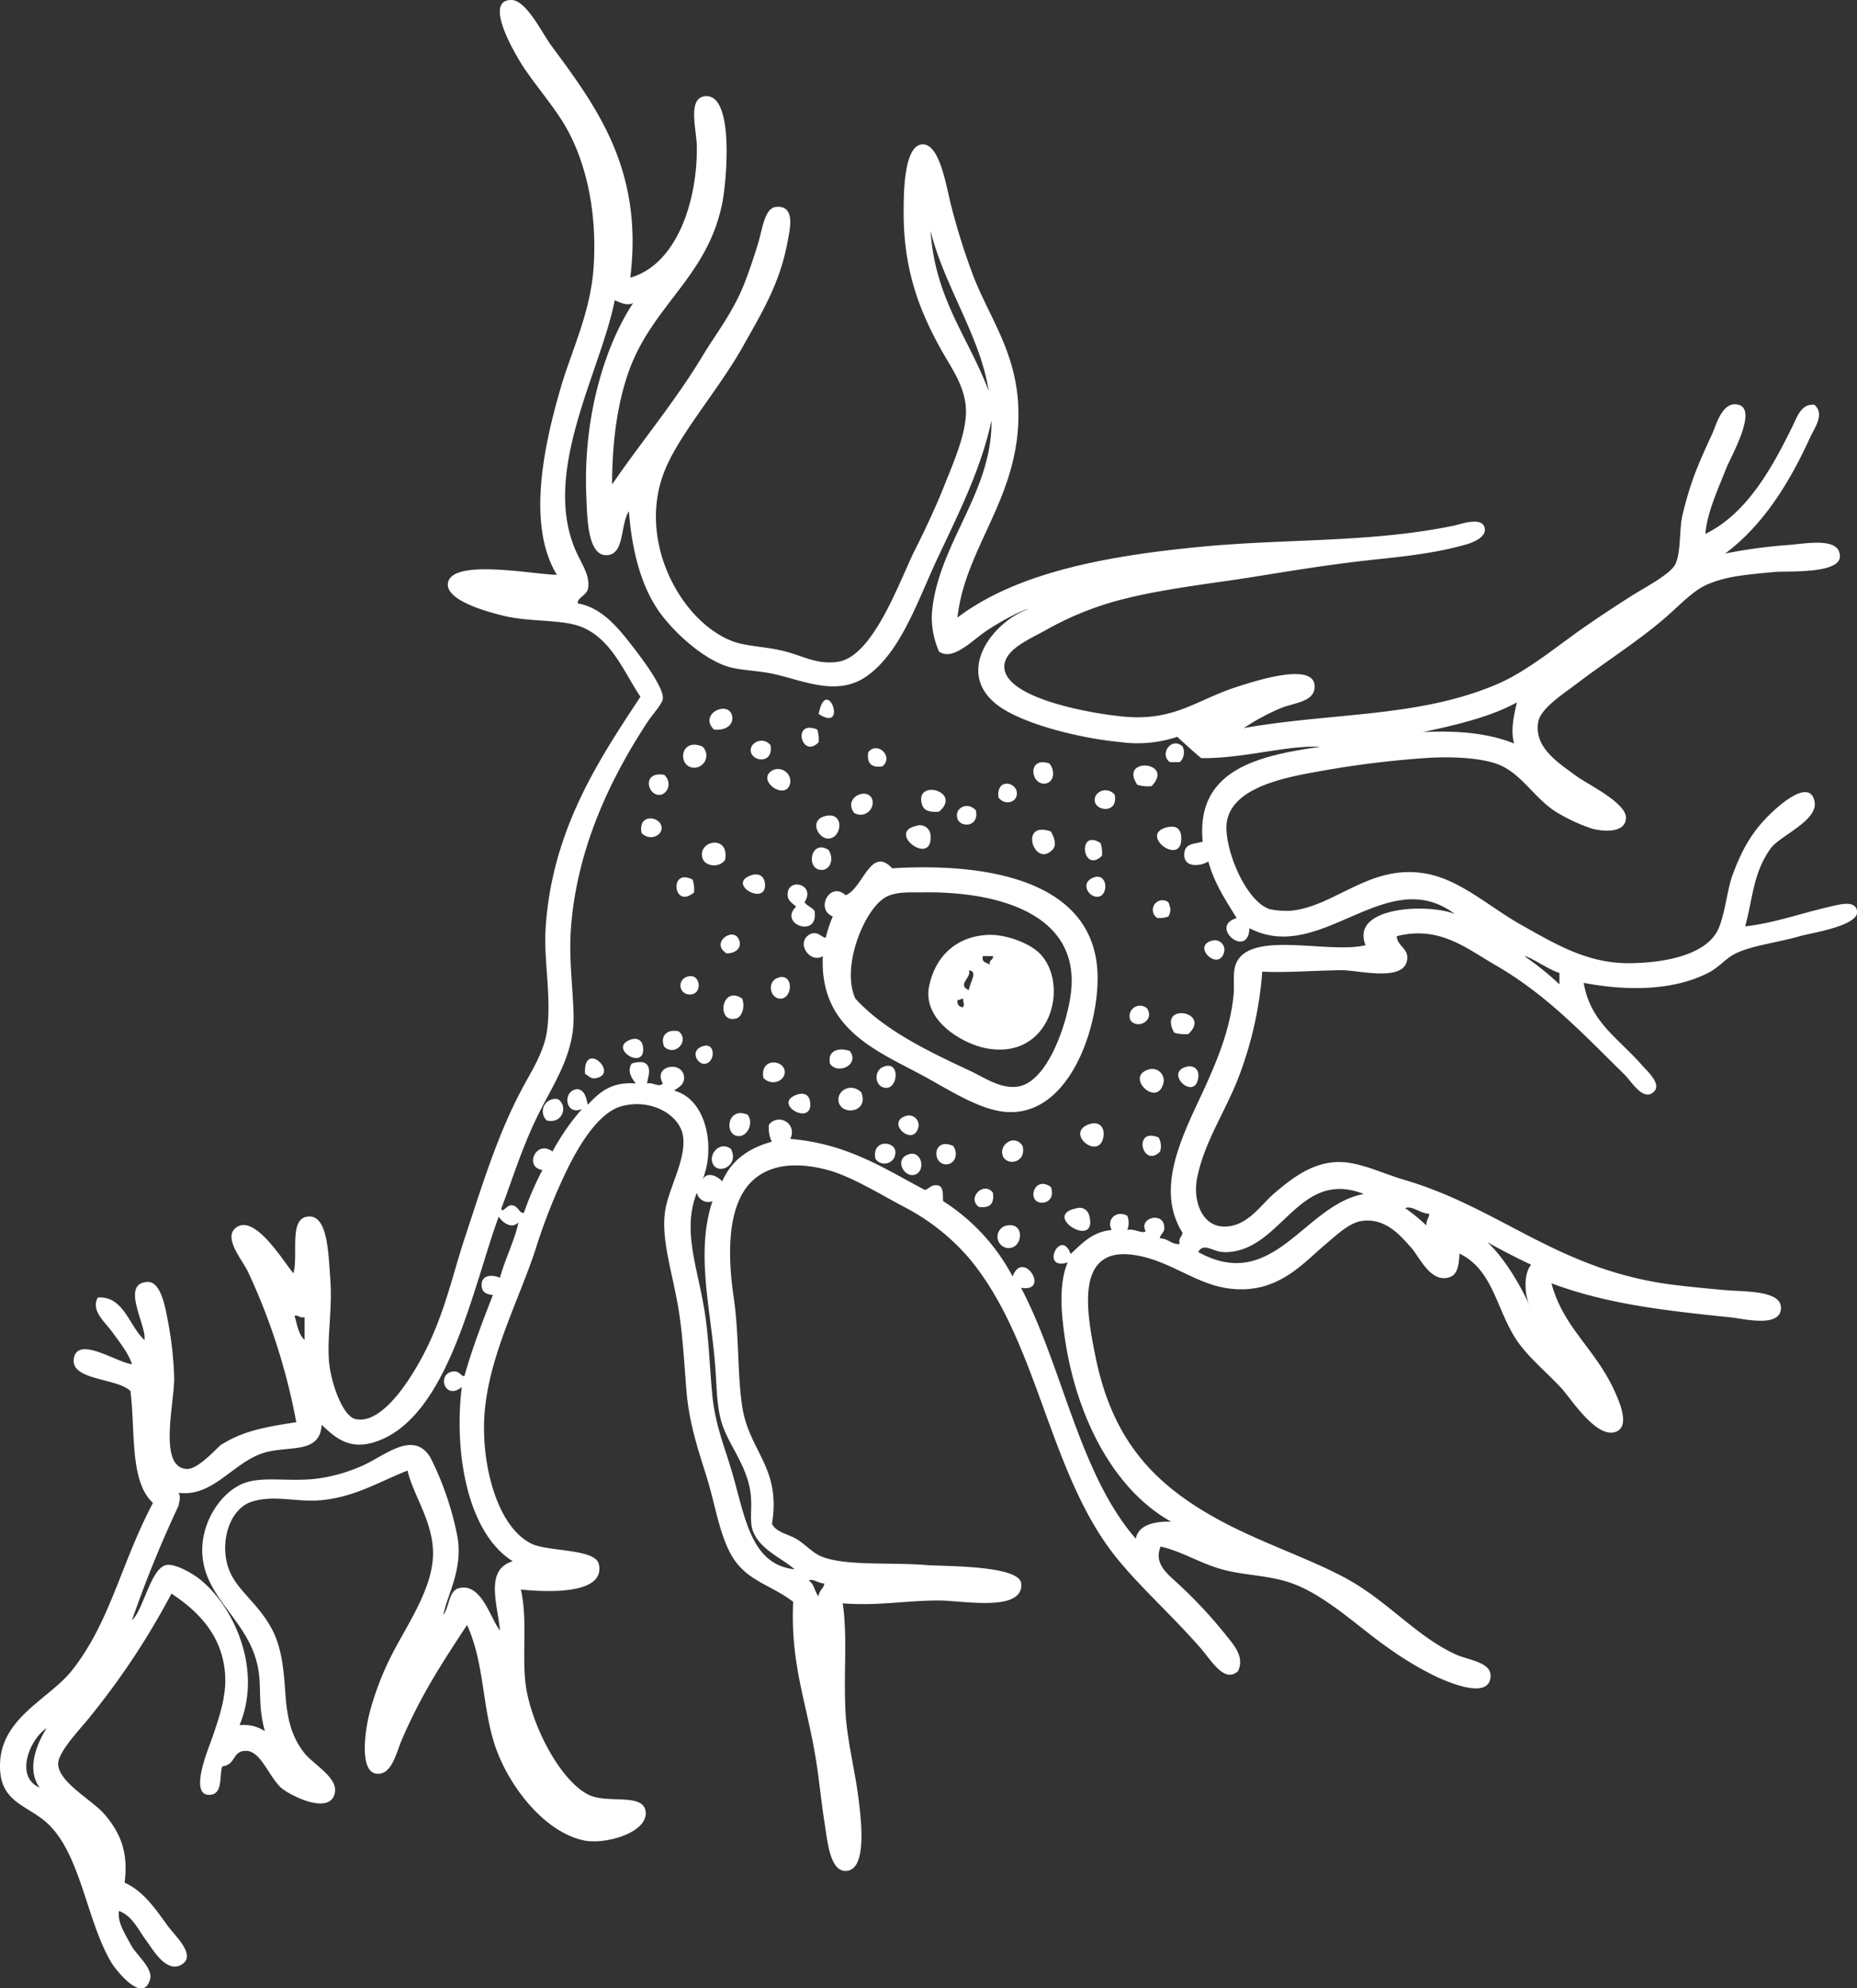 <?xml version="1.0" encoding="UTF-8"?> <svg xmlns="http://www.w3.org/2000/svg" viewBox="0 0 370.12 396.25"><rect x="0" y="0" width="370.12" height="396.25" fill="#333333" stroke="none"/><defs><style>.cls-1{fill:#fff;fill-rule:evenodd;}</style></defs><g id="Слой_2" data-name="Слой 2"><g id="Слой_1-2" data-name="Слой 1"><path class="cls-1" d="M163.16,142.28c1.61-8.08,6,3.94,0,0Z"></path><path class="cls-1" d="M142.28,145.38c-3.17-3.22,3.19-6,3.67-2.54C146.16,144.38,144.74,145.67,142.28,145.38Z"></path><path class="cls-1" d="M162.88,145.38a5.89,5.89,0,0,1,.28,2.54C159.78,151.4,157.74,143.29,162.88,145.38Z"></path><path class="cls-1" d="M153.57,148.49c.67,3.89-3.8,3.34-3.95,1.12C149.5,147.94,152.07,146.7,153.57,148.49Z"></path><path class="cls-1" d="M235.71,148.77a2.73,2.73,0,0,1-.55,3.11h-2C231,150.27,233.53,146.72,235.71,148.77Z"></path><path class="cls-1" d="M140,148.77a2.44,2.44,0,0,1-1.7,4.23C135,152.86,135.46,146.9,140,148.77Z"></path><path class="cls-1" d="M175.87,152.72c-2.21.33-3.15-.62-2.82-2.82C174.92,147.59,178.21,150.87,175.87,152.72Z"></path><path class="cls-1" d="M209.18,152.16c1.19,1.48.89,3.74-.84,4C205.33,156.47,204.72,150.61,209.18,152.16Z"></path><path class="cls-1" d="M229.51,156.67a7.09,7.09,0,0,1-2.83-.28C222.89,150.77,234.3,151.74,229.51,156.67Z"></path><path class="cls-1" d="M153.86,153.57a2.46,2.46,0,0,1,3.66,2.26C157,159.91,150.57,155.65,153.86,153.57Z"></path><path class="cls-1" d="M132.4,154.41c1.56,1.45.78,3.78-.85,4C129,158.64,127.86,153.62,132.4,154.41Z"></path><path class="cls-1" d="M199,158.93c-.45-4,3.67-3.09,3.68-.85C202.7,159.93,200.31,160.63,199,158.93Z"></path><path class="cls-1" d="M187.17,161.75c-2.16.19-3.06-.32-3.4-1.41C182.18,155.11,191.9,157.69,187.17,161.75Z"></path><path class="cls-1" d="M222.17,158.36c.74,3.73-3.55,3.35-3.95,1.42S220.57,156.52,222.17,158.36Z"></path><path class="cls-1" d="M170.23,162c-2.3-3.19,2.91-5.32,3.66-2.54A2.43,2.43,0,0,1,170.23,162Z"></path><path class="cls-1" d="M194.5,161.47c.73,3.4-3.07,3.5-3.67,1.7C190.13,161.05,192.8,159.62,194.5,161.47Z"></path><path class="cls-1" d="M164.59,162.6c3.75-.86,3.28,4.39.55,4.52C163.1,167.21,161.09,163.4,164.59,162.6Z"></path><path class="cls-1" d="M127.87,166c-.78-4,3.82-3.36,4-1.13C132,166.57,129.44,167.69,127.87,166Z"></path><path class="cls-1" d="M182.64,164.58a2.11,2.11,0,0,1,2.83,2C185.86,172.81,176.57,165.92,182.64,164.58Z"></path><path class="cls-1" d="M232.61,164.86c1.48-.36,2.73,0,2.83,2C235.71,173,226.72,166.27,232.61,164.86Z"></path><path class="cls-1" d="M209.46,165.7c.66,1.23,1.25,2.7.29,3.67C206.1,173.09,203,163.39,209.46,165.7Z"></path><path class="cls-1" d="M219.35,168a6.24,6.24,0,0,1,.28,2.55C215.77,174.27,214.6,165,219.35,168Z"></path><path class="cls-1" d="M144.53,171.35c-1.19,1.7-4,1.31-4.5-.28C138.88,167.5,145.45,166.2,144.53,171.35Z"></path><path class="cls-1" d="M165.14,169.37c1.19,1.84.32,4-1.4,4C160.53,173.33,161.53,167.11,165.14,169.37Z"></path><path class="cls-1" d="M164,190.54c-2.59,1.65-5.76-3-2.25-4.51,1.53-.31,1.77.67,2.83.85a26.67,26.67,0,0,1,1.4-4.24c-3.56-1.44-.53-7.11,2.55-4.23,3.48-1.32,5-10,9.3-5.37,18.95-1.16,41,2.37,40.94,22-.06,10.82-6.09,27.57-18.36,26.54-5.51-.46-11.78-4.75-17.2-7.62C174.07,209.13,163.32,204.62,164,190.54Zm29.36,22.87c2.9,1.35,6.09,3.68,9.6,3.11,5.86-1,9.65-12.38,10.45-18.35,2.23-16.75-15.95-20.7-30.2-20.32-1.19,0-4.44-.21-6.5.84-4.39,2.23-9.17,14.07-6.21,20.33C176.22,205.29,184.94,209.48,193.37,213.41Z"></path><path class="cls-1" d="M149.62,174.46c1.66-.61,2.65.24,2.82,1.41C153.14,180.86,144.67,176.25,149.62,174.46Z"></path><path class="cls-1" d="M138.05,175.3a6.24,6.24,0,0,1,.28,2.55C134.15,181.37,133.3,172.78,138.05,175.3Z"></path><path class="cls-1" d="M217.65,175c3.06-1.46,3.4,3.2,1.4,3.67C217.22,179.12,215.2,176.2,217.65,175Z"></path><path class="cls-1" d="M160.35,179.82c.51.71,1.46,1,2,1.69.91,5.63-7.34,2.65-3.66-.84-.9-.77-1.66-1.19-1.7-2.26C156.82,174.73,162.72,176.16,160.35,179.82Z"></path><path class="cls-1" d="M232.89,179.82c.45,1.28.55,1.65,0,2.82a5.17,5.17,0,0,1-2.26.28A1.92,1.92,0,1,1,232.89,179.82Z"></path><path class="cls-1" d="M144.82,190c-3.45-2.12,1.58-5.62,2.54-2.54C147.82,188.88,146.68,190,144.82,190Z"></path><path class="cls-1" d="M241.65,187.44a1.91,1.91,0,0,1,2.26,2.54C242.67,193.58,237.43,188.44,241.65,187.44Z"></path><path class="cls-1" d="M136.63,194.78c3.08-1.46,3.7,3.75.57,3.39A1.79,1.79,0,0,1,136.63,194.78Z"></path><path class="cls-1" d="M155.26,194.78c3-.75,2.69,4.25.29,4.24C153.37,199,152.76,195.42,155.26,194.78Z"></path><path class="cls-1" d="M147.93,199c.61,1.66-.05,3.63-1.14,3.95C142.72,204.16,143.68,196.16,147.93,199Z"></path><path class="cls-1" d="M228.66,201c1.51,2.49-2.09,4.22-3.38,2.26A2.08,2.08,0,0,1,228.66,201Z"></path><path class="cls-1" d="M236.85,206.07a7.09,7.09,0,0,1-2.83-.28C230.68,199.66,241.64,201.59,236.85,206.07Z"></path><path class="cls-1" d="M135.23,205.51c2.32,1.75-.58,5.17-2.83,3.1C131.51,206.66,132.77,205,135.23,205.51Z"></path><path class="cls-1" d="M125.62,207.2c1.27-.47,2.37,0,2.54,1.41C128.77,213.64,121.05,208.88,125.62,207.2Z"></path><path class="cls-1" d="M139.74,208.61c3.08-1.36,2.91,3.45.56,3.39C139,212,137.59,209.57,139.74,208.61Z"></path><path class="cls-1" d="M169.39,209.46c2,2.73-2.39,4.78-3.95,2.54C164.77,209.24,167.39,208.69,169.39,209.46Z"></path><path class="cls-1" d="M116.6,214c-.37-6.92,6.86-.11,2.25.85C117.66,215.07,117.54,214.49,116.6,214Z"></path><path class="cls-1" d="M152.16,214.83c-.76-4,3.93-3.74,4.24-1.42C156.64,215.33,153.9,216.6,152.16,214.83Z"></path><path class="cls-1" d="M176.15,212.56c3.25-1.2,2.86,4.16.57,4.24S173.88,213.41,176.15,212.56Z"></path><path class="cls-1" d="M236.56,212.56c1.12-.27,2.56.32,2.26,2.27C238.1,219.55,231.87,213.72,236.56,212.56Z"></path><path class="cls-1" d="M228.94,213.13a2.3,2.3,0,0,1,2.82,3.1C230.36,220.51,224.2,214.54,228.94,213.13Z"></path><path class="cls-1" d="M171.64,217.65c1.7,4.13-4.17,4.83-4.53,1.69C166.89,217.27,169.62,215.73,171.64,217.65Z"></path><path class="cls-1" d="M158.66,218.21c1.42-.56,2.62-.18,2.81,1.41C162.09,224.61,153.88,220.07,158.66,218.21Z"></path><path class="cls-1" d="M111.22,219.06c2,1.26,1,5-2.25,4.23A2.48,2.48,0,0,1,111.22,219.06Z"></path><path class="cls-1" d="M149.06,222.17c1.21,1.82-.18,4.43-2,4.23C144.24,226.08,145,220.37,149.06,222.17Z"></path><path class="cls-1" d="M180.39,222.45a1.93,1.93,0,0,1,2.54,2.54C181.77,228.36,176.68,223.81,180.39,222.45Z"></path><path class="cls-1" d="M216.8,224.14c2.19-.92,3.52.44,3.1,2.54C219,231.23,212.38,226,216.8,224.14Z"></path><path class="cls-1" d="M230.92,226.68a3.48,3.48,0,0,1,.29,2.82C227.69,233,225.69,224.53,230.92,226.68Z"></path><path class="cls-1" d="M203.82,228.37c.81,3.47-3.19,4-3.95,2C199,228.08,202.23,225.87,203.82,228.37Z"></path><path class="cls-1" d="M174.47,230.91c-.71-3.68,3.44-3.61,3.94-1.69A2.18,2.18,0,0,1,174.47,230.91Z"></path><path class="cls-1" d="M190,228.37c1.16,1.83.16,3.67-1.42,3.67C185.68,232,185.87,226.53,190,228.37Z"></path><path class="cls-1" d="M145.67,228.94c1.8,3.4-2.68,5.4-3.67,2.82C141.27,229.87,143.53,227.35,145.67,228.94Z"></path><path class="cls-1" d="M181,230.07c2.69-1,3.6,3.21,1.42,4S178.16,231.06,181,230.07Z"></path><path class="cls-1" d="M209.46,236.56c.74,2.06-.56,3.25-2,3.11C204.58,239.36,206.19,234.16,209.46,236.56Z"></path><path class="cls-1" d="M197.9,237.69q.48,3.31-2.83,2.82C192.68,238.71,196.08,235.3,197.9,237.69Z"></path><path class="cls-1" d="M214.55,240.8a1.94,1.94,0,0,1,2.53,1.41C219,249.24,207.34,242.23,214.55,240.8Z"></path><path class="cls-1" d="M201,244.19c3.37-.43,2.82,4.89-.28,4.51A2.27,2.27,0,0,1,201,244.19Z"></path><path class="cls-1" d="M125.62,55.33c9.19-2.59,13.35-15.06,13.27-26,0-3.32-2-9.86,1.69-10.16,5.82-.47,4.23,16.93,3.4,21.17-2.9,14.79-13.85,20.34-18.63,33.59C123,80.52,122,88.26,122,96.55c5.42-8,12.52-16.45,18.08-25.7,2.55-4.26,5.86-8.36,8.18-14.11.82-2.05,1.85-5,2.82-8.19.91-2.94,1.28-7.16,3.68-7.33,3.86-.28,2.65,4.55,2.25,6.77-1.56,8.58-5.24,14.43-9,21.17C143,78,135.27,86.65,132.4,94c-5.51,14.06,3.55,30.18,13.83,33.87,2.8,1,6.88,1,10.45,2,3.36.87,6.31,2.66,10.43,2,7.06-1.18,12.29-16.41,15.26-22.3,2.27-4.52,4.27-8.84,5.92-13,1.73-4.36,4.41-10.35,4.23-15s-2.92-8.23-5.08-12.14c-4-7.22-7.37-15.44-7.33-27.09,0-3.67,0-13.26,3.66-13.56s4.89,8.93,5.94,12.71a130.26,130.26,0,0,0,4.51,14.11c3.68,9,9.12,15.93,8.75,28.23-.48,16-10.62,25.56-12.14,39.24,11.48-8.67,28.47-12.19,48.55-14.11,17.27-1.66,33.83-.76,50.55-4.24,1.1-.23,5.21-1.76,5.92.28.85,2.48-3.9,3.58-4.25,3.67-6.73,1.88-14,2.41-20,3.11-10.8,1.26-19,2.83-26.82,3.95-7.5,1.08-18.07,2.45-25.7,5.08a62.41,62.41,0,0,0-10.71,4.8c-3.09,1.74-8,3.72-8.19,7.06-.33,6.53,17.69,9.61,24,10.16,10,.87,14.37-3.4,22.3-5.93,2.77-.88,15.25-5.14,15.53-.28.19,3.29-4,3.37-6.78,4.52a44.76,44.76,0,0,0-7.33,3.95c17.78-3.13,34.94-2.07,50.52-8.76,6.25-2.67,12.42-8,18.08-11.85,2.53-1.75,5.65-3.82,9-5.93,2.55-1.59,7.59-4.22,8.46-6.21,1.13-2.57.68-6.91,1.42-9.88,1.59-6.44,2.79-9.3,5.92-16.09.69-1.48,2-6.77,5.37-5.65,3.56,1.19-1.79,10.53-2.54,12.43-1.82,4.61-3.85,8.92-4.24,13.26,8.12-4,13.1-12.67,17.51-21.74.77-1.57,1.64-4.29,4.24-4,2.11,1.89,0,4.61-.86,6.5-4.11,9-9.28,17.41-16.93,23.14a102.92,102.92,0,0,1,12.41-1.69c3.83-.29,10.47-1.65,10.45,2.26,0,3.55-10.59,2.88-13,3.1-5.81.56-9.59.83-13.55,2.55-2.8,1.21-5.77,4.47-8.48,6.77-5.28,4.53-11.21,8.24-17.49,13-2.89,2.18-7.19,4.95-7.62,7.63-.84,5.1,4.1,8.12,7.62,10.73,2.26,1.67,10.14,5.39,9.88,8.47s-4.89,2.52-6.78,2a35.12,35.12,0,0,1-6.77-3.1c-4.8-2.81-7.3-8.21-12.43-9.88-3-1-7.85-1.43-13.26-1.13a192.9,192.9,0,0,0-22.58,2.82c-7.62,1.33-17.46,3.64-17.8,10.73-.23,5.13,4,15.29,8.76,16.65a18,18,0,0,0,4,.28c8.95-.81,16-9.62,27.38-7.33,6.66,1.33,12.46,6.7,18.63,10.16,6.51,3.64,12.94,7.59,21.18,7.62,7.6,0,15.74-1.73,18.06-6.77,1.35-2.95,1.79-7.91,2.83-10.73,2.18-5.94,4.52-9.76,9.31-13.84,1.23-1,6.24-5.14,7.07-.84.71,3.78-7,6.83-8.76,9.31-3.54,5-3.47,9.65-5.08,15.53,5.82-.65,11.19-2.64,17.21-4,1.77-.39,4.64-1.2,5.09.84.68,3.05-9.33,4.51-11.29,5.08-4.69,1.37-10,1.91-13.27,3.67-1.69.92-3.09,2.66-5.09,3.67-7.5,3.84-17.16,3.47-24.83,2,1.31,7.81,6.82,10.94,11.58,16.37,1.15,1.33,4.42,4.1,2,5.65-2,1.22-4.25-2.57-5.37-3.67-8.41-8.23-15.55-16-26-22-5.81-3.37-11.05-7.78-19.48-5.65.11,2.11,2.66,2.43,2,5.08-1.05,4-9.85,1.66-13,1.7-5.34.06-11.51.54-15.8.28a74,74,0,0,1-5.09,22c-2.69,6.55-6.57,12.35-7.9,19.19-.85,4.36.89,9.36,5.08,9.6,4.77.28,7.6-4.28,10.17-6.49,4.09-3.52,8.82-7.14,15-6.21,3.65.55,7.29,2.3,11,3.39,18.69,5.48,29.86,17.19,51.39,20.61,3.07.49,9.37,1.11,13,1.41s10.61.06,10.73,3.38c.14,4.29-7.65,2.23-10.17,2-13.91-1.4-24.93-2.79-35.57-6.77,2.41,9,8.81,13,12.7,21.74,1,2.25,3,6.93,0,7.9-3.86,1.24-8.91-6.8-10.73-8.75-3.21-3.47-7-6.44-9.3-10.17-3.77-6.12-4.45-13.42-11-16.65-.12,3-.63,4.4-2.26,4.8-3.61.89-5.72-4.13-7.33-5.93-2.22-2.49-5.12-6-9.88-5.36-2.56.34-5.5,3.21-7.06,4.51-4.61,3.84-9.57,10-18.92,9-7.07-.69-12.3-5.83-19.75-6.78-11.67-1.49-9,12.06-7.34,20.33,3.34,16.45,11.45,25.22,24,32.18,8.5,4.72,17.94,7.72,25.69,11.85,8.45,4.52,14.1,11.59,22,15.24,2.57,1.2,7,1.53,7.05,4.24,0,4.7-7.36,1.83-10.73.29a64.75,64.75,0,0,1-9.88-5.93c-5.44-3.76-12.17-10.27-18.92-12.7-4.61-1.68-9.66-1.56-14.11-2.83s-7.86-3.54-12.13-4.52c-1.38,3.31,1.27,5.38,3.1,7.06A92.53,92.53,0,0,1,244.46,326c1.36,1.7,3.7,4.23,2.27,7.06-2.67,2.38-5.2-2-7.35-4.51-5.4-6.23-11.53-11.68-16.36-17.51-14.18-17-15.86-44-30.21-60.69a43.46,43.46,0,0,0-12.7-9.88c-5-2.66-10.54-6.09-15.25-7.34-8-2.11-14.59-.56-17.5,5.93-2.31,5.13-2.16,12.48-1.13,19.48,1.1,7.36.71,15.31,1.7,21.74,1.36,9,7.79,12.12,5.93,23.42,1,1.8,3.33,2,5.08,3.12s3.07,2.68,4.8,3.37c4.74,1.93,13.66,1.12,20.88,1.7,3.38.28,18.58,0,18.92,3.68.51,5.77-11.71,3.4-16.37,3.38-6.6,0-12.2,1.12-19.21.57,1,6.71.12,14,.58,22,.3,5.19,1.89,11.53,2.54,16.65.44,3.68,2,14.65-2.54,14.68-3.17,0-3.63-6-4.24-9.87s-1.09-8.71-1.69-12.42c-1.86-11.39-5.1-18.86-4.52-31.34-4.3-3.34-9.17-4.1-12.14-9-2.53-4.21-3.37-10.27-5.08-15.8-1.62-5.22-3.4-10.32-4-16.66-.51-5.86-.77-12.63-2-18.91-1.25-6.51-3.14-12.56-2.26-17.78.78-4.64,4.53-10.69,3.4-15.25-1-3.84-6.4-6.94-12.15-5.36-4.59,1.26-8.44,7.8-10.73,12.42a116.52,116.52,0,0,0-6.48,16.37c-3.66,11-10.22,23-10.18,35.29,0,9.46,3.24,20.19,9.6,23.16,3.36,1.53,12.59.94,13.28,4,1.38,6.08-10.13,5.62-15.53,5.07,1.29,5.78.3,12.16.85,18.06.74,8,6.76,20,12.71,22.87,3.65,1.76,10.61-.36,11.27,3.11.83,4.33-8,6.91-12.41,5.93-7.71-1.71-14.72-10.59-17.5-18.63-2.64-7.63-2.15-16.62-5.65-24.28-4.7,7.16-9.11,13.78-13,22.87-1.15,2.66-2,7.15-5.09,6.76-3.27-.41-2.36-8-1.41-11.85a57.52,57.52,0,0,1,3.95-10.73c3-6.27,8.53-13.65,8.76-20.88.2-6.5-3.86-11.81-5.08-16.93-5.82,2.27-10.58,5.35-17.51,5.92-4.64.37-9.21-1.13-13.55.28-4.82,1.57-6.8,9.3-4,14.68,1.92,3.61,5.66,6.07,8.19,11,2,4,2.24,8.69,2.54,12.71.36,5,1.25,8.4,3.67,11.57,1.76,2.3,6.69,4.9,6.2,7.91-.73,4.72-8.68.86-10.72-.85C53.55,354,52,349,49.12,348.92s-2,2.73-4.8,3.1c-.64,1.38.19,5.33-2.25,5.64-4.61.61-.6-9,0-10.71,1.47-4.21,2.92-8.38,2.83-12.44-.21-8.43-5.49-13.48-10.73-16.93A150.23,150.23,0,0,1,17.23,343c-1.6,1.91-5.67,6.31-5.64,8.46,0,3.74,6.88,7.28,9.3,10.17,3.08,3.63,4.73,7.45,3.95,13.55,3.56,1.63,5.76,4.67,8.48,8.46,1.52,2.14,6,6.07,2.82,7.9-2.94,1.68-5.58-2.87-6.77-4.51-2-2.68-2.9-5.13-5.65-6.21-.33,2.22,1,4.24,2.55,7.06.87,1.58,4.22,4.4,3.66,6.49-1.41,5.23-6.9-1.93-7.63-3.1-5.2-8.5-6.19-22.59-13.54-28.51-4-3.23-9-3.95-8.75-11.3.27-9.26,9.93-12.94,14.39-18.64,7.64-9.72,9.71-21.3,16.09-33.31C25.81,295.26,27,285.11,26,277.21c-2.74-2.65-12-2.08-11.28-6.49.76-4.63,8.66.88,11.58,1.13-.67-2.09-2.35-4.25-4-6.49-1.36-1.9-4.25-4.17-2.81-6.78,5.18-.38,6.27,5.75,9.3,8.46.54-2.72-4.89-11.29.58-11.57,2.75-.14,3.62,5.19,4.22,8.47a70.72,70.72,0,0,1,1.13,10.73c0,5.22-3.23,17.86,2.55,18.07,2.3.08,6.14-4.41,6.78-4.8,4.36-2.72,8.27-3.48,15-4.52a124.5,124.5,0,0,0-9.6-29.93c-1.1-2.34-4.94-6.71-2.53-8.74,3.8-3.21,9.78,7,11.57,9,1-3.84-.94-10.85,2.81-11.3,4-.49,4.13,7,4.53,12.43.44,6-.6,11-.28,16.08.23,4,2.6,11.3,5.36,11.85,6.08,1.24,12.56-10.82,14.4-14.68,3.54-7.42,5-14.38,7.33-21.45,3.67-11.07,6.78-21.45,12.15-31.05,1.66-3,3.72-6.5,4.23-10.16.94-6.78-.67-14-.28-20.32,1.2-19.7,10.7-33.86,18.91-46.3-3.19-4.69-5.64-11.33-11.58-13.84-3.9-1.65-10.2-1-15.52-2.25-3.5-.84-11.26-3-11.29-6.21,0-5.5,17.38-2,21.73-2-6-9.86-2.66-25.61.85-37.55,2.14-7.28,5.93-14.89,6.49-24,.76-12.22-2.11-22.24-6.21-28.79-1.95-3.13-5.45-7.41-7.33-10.17C104.62,13.94,95.48,0,101.91,0c3,0,6.19,6.7,7.91,9C118.73,21.08,128.31,33.67,125.62,55.33Zm71.43,22.58C195.43,67.13,188.18,57,185.47,46,186.37,59.61,193.1,67.36,197.05,77.91Zm26.53,70c-8-.69-20.58-3.71-25.41-7.91-7.58-6.58-.16-16.14,6.78-18.63-.78,0-5.08,2.17-8.19,4.24s-6.79,6.16-9.59,4.24a16.6,16.6,0,0,1-1.43-7.62c1.11-13.73,12.06-24,11.87-38.4-2.1,9.63-6.35,18.09-10.73,27.38-3.93,8.34-7.36,19-14.39,23.72-5.72,3.81-12.22.77-18.07-.57-3.48-.8-7.2-.71-9.89-1.69-4.64-1.7-9.67-6.19-12.7-10.16-4.09-5.39-5.91-13-6.48-20.61-1.79,2.64-.76,8.74-4.53,8.74s-3.78-7.78-3.95-11.57c-.76-16.63,4.09-30.83,9.32-38.67-1.17.56-2.39,0-3.67-.57-2.79,14.31-14.84,34.4-7.62,50.25,1,2.23,2.87,4.86,2.26,7.34-.31,1.27-2.15,1.7-2,2.83,4.21.75,7.2,3.82,10.18,7.62,1.41,1.81,6.88,8.68,6.78,11.29,0,1-2.1,3.23-3.12,4.8-7.29,11.14-14.15,25.2-15.24,41.5-.4,6,.57,12.76.56,17.5,0,7.81-4.63,13.95-7.61,20.32-2.84,6-4.6,11.78-6.78,17.51.14,1.23,1.17-.92,2.25-.57,1.08.09,1.51,1.89,2.26,1.41a63,63,0,0,1,3.67-8.47c-3.77-.57-1.17-6.16,2-3.67A45.5,45.5,0,0,1,116,221c-3.42,1.5-4-3.82-.85-3.95,1.45.26,1.68,1.73,2,3.11,2.24-2.37,4.58-4.64,9.59-4.24-.9-1.08-1.77-2.52-.85-3.95a4.88,4.88,0,0,1,2.26-.28c2.24.65.66,3.81.85,4.23,1.16-.29,2.31.87,3.12,0-2.15-3.7,4.19-4.65,4.22-1.12,0,1.31-.88,1.77-2,2.54C141,219.1,142.6,229,140,235.15c.87-1.82,3-.79,3.95.28,1.78-4.14,5.21-6.63,9.88-7.9a6.39,6.39,0,0,1-.58-3.39,2.55,2.55,0,0,1,4.24,2.82c11.38.95,18.76,5.9,26.82,10.17,1-.2,1.21-1.24,2.83-.85,1.08.5.68,2.39.85,3.1a39.75,39.75,0,0,1,13.83,15c2.09-5.6,7.63,3.24,1.69,2.26,8.35,15.93,11.56,37,22.87,50,.54-3,4.27-3.48,7.05-3.39-12.41-6.89-20.24-23.41-21.73-41.21-.33-3.8-.1-7.79,1.12-10.46-5.65,1.75-1.41-7.08.57-1.68,2.26-2.07,4.24-4.4,8.18-4.79-1.14-2.14,1-4,3.11-2.83a3.84,3.84,0,0,1,0,2.83c1.44-.33,2.91.82,3.67.27-1.46-2.66,3.33-3.91,3.67-1.12.27,1.4-.75,1.5-.84,2.53,1.72,0,2.16,1.23,3.95,1.13-.32-1.25.47-1.4.55-2.26-5.47-8.73-.09-19.15,4-27.94,2.89-6.28,5.57-12.65,6.22-19.77.13-1.6-.17-3.76.27-5.36,2.14-7.59,18.54-2.37,26-4.23-3.13-7.77,12.58-8.36,17.8-6.21-13.65-10.26-26.72,10.27-40.94,2.82-.23,6.32-8.22-.37-2.55-2-2.13-3.51-4.44-6.85-5.64-11.29-1.62,1-5.09,1.34-4.79-1.69.18-2,2.19-1.81,3.66-2.26-1.4-14.43,11.22-17.15,23.42-18.91-6.61-.34-15.32,2.37-23.71,2.26-1.66-1.35-3.2-2.82-4.79-4.24A25,25,0,0,1,223.58,147.92Zm59.85-2c6.13-.34,12.79,0,18.35,2.26-.85-2.86.22-6.64.55-8.19C297,142.91,290.22,144.46,283.43,145.94Zm20.33,44.6a54.44,54.44,0,0,1,7.05,5.66v-2.27C308.45,193.16,305,190.6,303.76,190.54Zm-59.85,59c-2.14,0-4-2-5.09,0,15,8.31,21.14-9.43,33-11.57C258.52,232.72,255.42,249.7,243.91,249.54Zm-103.61,11c1,5.7,1.1,11.77,1.7,17.8.58,5.74,2.53,10.33,3.95,15.23,2.62,9.07,3.76,18.25,12.42,19.2-2.31-2.09-6.68-3.81-8.19-7.35-.93-2.18-.21-4.39-.56-7.61-.62-5.53-4.24-9.61-5.64-13.83-1.15-3.44-1.09-7.16-1.42-11.57-.83-11.27-4-22.72-.56-33a2.33,2.33,0,0,1-3.11-1.69C136,245,138.88,252.13,140.3,260.55Zm144-16.36c-.07-1,.52-1.37.57-2.27-1.76,0-3.37-1.7-4.8-1.12A37.38,37.38,0,0,1,284.27,244.19Zm-180.95-.58c-1.41,1.54-3.35-.11-3.95-1.12-5.27,14.42-10.09,40.09-24.56,44.88-5.22,1.73-8-.83-10.73-3.38-.31,5.59-5.93,4.25-10.73,5.36-6.68,1.55-10.59,9.12-17.78,8.18.46.92.14,1.54,0,2.55a231.84,231.84,0,0,0-9.3,22.86c2.25-2,3.74-10.28,6.76-11,1.74-.41,5.26,1.61,6.78,2.83,6.74,5.38,12.55,17.94,7.9,29.07A7.6,7.6,0,0,1,52.8,345c-1.26-4.48-.8-7.56-1.14-11-1-10.39-10.37-14.61-11.29-23.72-.64-6.43,3.45-12.82,8.19-14.68,3.6-1.4,8.47-.37,13.83-.84a32.46,32.46,0,0,0,10.17-2.82c4.32-2,9.94-7,13.26-1.41a60.88,60.88,0,0,1,5.37,15.8c1.09,6.55-2.08,11.5-2.83,15.53,1.27-1.84,1.08-4.85,3.1-5.36,4.46-1.14,6.23,5.89,8.19,8.46-.49-5.35-3.06-12.15,2.54-13.83-9.1-5.71-11.74-21.82-10.15-34.71-3.4,2.8-5.1-2.73-1.7-3.11,1.4-.15,1.63,1.23,2.25.85,1.58-5.66,3.63-10.87,5.65-16.1-1.76-.12-2.25-.91-2.25-2,0-2.21,2.45-2,3.66-1.41C100.64,250.92,102.74,246.8,103.32,243.61Zm201.84,17.23c-1.3-2-1.71-6.87,0-8.75-3-1.43-5.93-2.91-8.76-4.53C300.12,251,303.26,256.52,305.16,260.84ZM60.7,267v-4.51c-1,.23-1.09-.42-2-.29C59.23,264,59.52,266,60.7,267Zm102.46,51.1c.07-1.15,1-1.49,1.14-2.53-1.06,0-2.46-1.1-3.11-.58C162.3,315.62,162.36,317.25,163.16,318.14ZM7.91,356.25c-2.9-3.91-.15-9.49,1.4-11.86C6.14,346.33,2.72,354,7.91,356.25Z"></path><path class="cls-1" d="M196.76,186.31c3.7-.22,8.48,1.7,10.44,3.67,6.09,6.09,2.3,21.44-10.73,18.91-4.73-.91-12.7-5.62-11.28-12.41C186.33,191,190.13,186.71,196.76,186.31Zm.56,5.93c-.3-1.05.71-.81.58-1.7h-2C195.58,191.92,196.73,191.8,197.32,192.24Zm-4.22,5.08c.23-1.65,1.9-3.76,0-3.95C193.8,194.71,190.59,196.26,193.1,197.32Zm-2.27,2c-.08.92.33,1.36,1.14,1.41.31-.89,0-.64,0-1.69C191.43,199,191.34,199.33,190.83,199.3Z"></path></g></g></svg> 